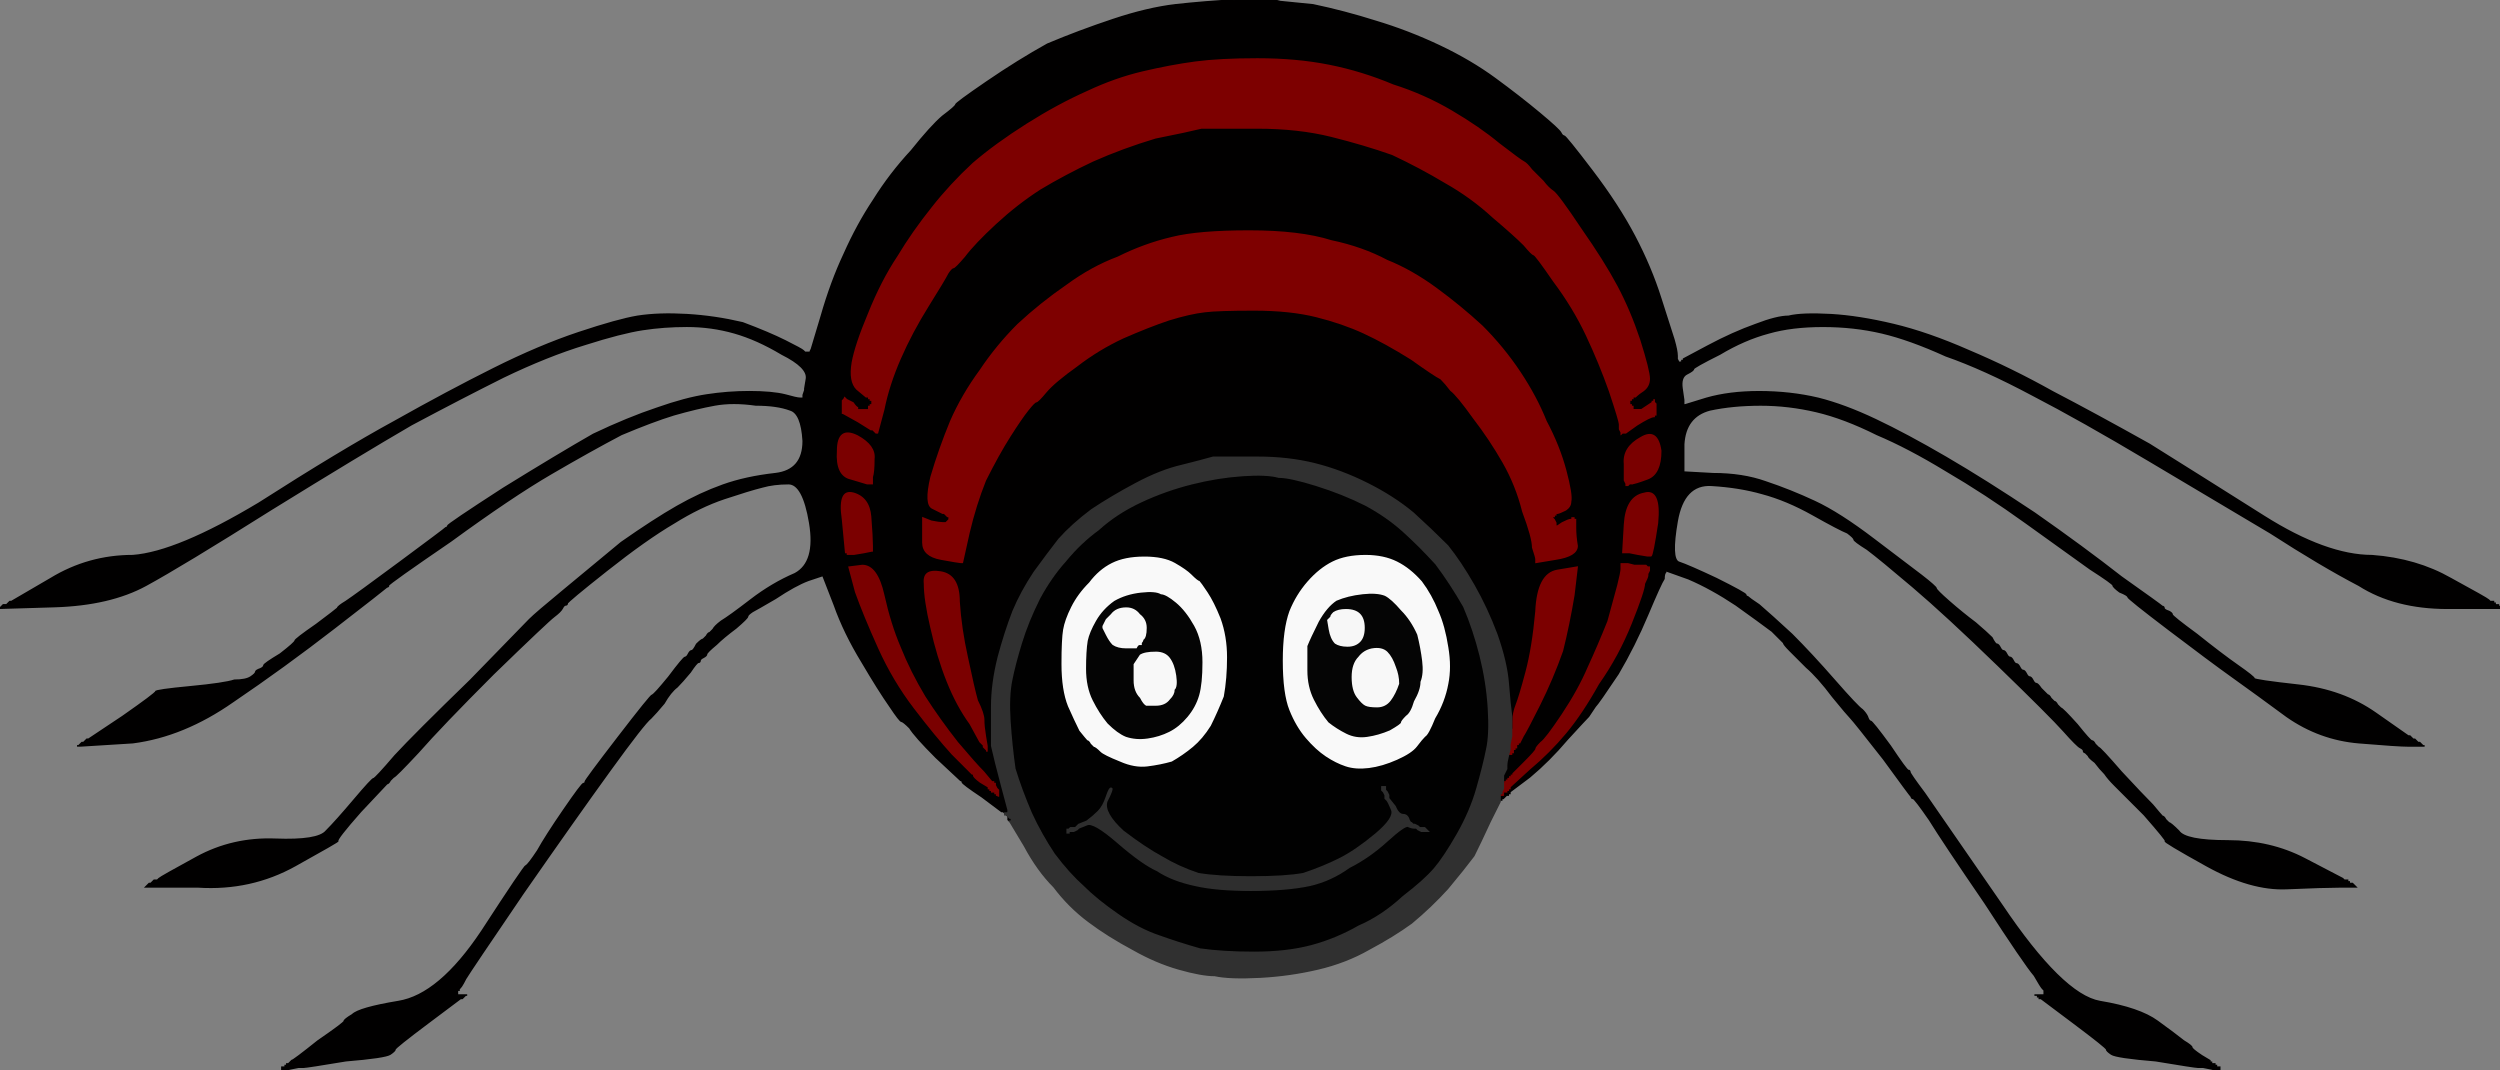 <?xml version="1.0"?><svg width="1525" height="653" xmlns="http://www.w3.org/2000/svg">
 <rect width="100%" height="100%" fill="#808080" stroke="none"/>
 <g>
  <path fill="#F8F8F8" fill-rule="evenodd" stroke="#F8F8F8" stroke-width="1px" d="m705,397c4,0 7,1.333 9,4c2,2.667 3.333,6.333 4,11c0.667,4.667 0.333,7.667 -1,9c0,2 -1,4 -3,6c-2,2.667 -5,4 -9,4c-3.333,0 -5.333,0 -6,0c-1.333,-0.667 -2.667,-2.333 -4,-5c-2.667,-2.667 -4,-6.333 -4,-11c0,-4.667 0,-8 0,-10c1.333,-2 2.667,-4 4,-6c2,-1.333 5.333,-2 10,-2z"/>
  <path fill="#F9F9F9" fill-rule="evenodd" stroke="#F9F9F9" stroke-width="1px" d="m698,339c8,0 14.333,1.333 19,4c4.667,2.667 8,5 10,7c2.667,2.667 4.333,4 5,4c0.667,0.667 2.333,3 5,7c2.667,4 5.333,9.333 8,16c2.667,7.333 4,15.333 4,24c0,8.667 -0.667,16.667 -2,24c-2.667,6.667 -5.333,12.667 -8,18c-3.333,5.333 -7,9.667 -11,13c-4,3.333 -8.333,6.333 -13,9c-4.667,1.333 -9.667,2.333 -15,3c-5.333,0.667 -11,-0.333 -17,-3c-6.667,-2.667 -10.667,-4.667 -12,-6c-2,-2 -3.333,-3 -4,-3c-0.667,-0.667 -1.333,-1.333 -2,-2c-0.667,-1.333 -1.333,-2 -2,-2c-0.667,-0.667 -2.333,-2.667 -5,-6c-2,-4 -4.333,-9 -7,-15c-2.667,-6.667 -4,-15.333 -4,-26c0,-10 0.333,-17 1,-21c0.667,-4 2.333,-8.667 5,-14c2.667,-5.333 6.333,-10.333 11,-15c4,-5.333 8.667,-9.333 14,-12c5.333,-2.667 12,-4 20,-4zm-2,23c6,-0.667 10,-0.333 12,1c2,0 5,1.667 9,5c4,3.333 7.667,8 11,14c3.333,6 5,13.333 5,22c0,8.667 -0.667,15.333 -2,20c-1.333,4.667 -3.667,9 -7,13c-3.333,4 -7,7 -11,9c-4,2 -8.333,3.333 -13,4c-4.667,0.667 -9,0.333 -13,-1c-3.333,-1.333 -7,-4 -11,-8c-3.333,-4 -6.333,-8.667 -9,-14c-2.667,-5.333 -4,-11.667 -4,-19c0,-7.333 0.333,-13 1,-17c0.667,-3.333 2.333,-7.333 5,-12c2.667,-4.667 6.333,-8.667 11,-12c4.667,-2.667 10,-4.333 16,-5z"/>
  <path fill="#7B0000" fill-rule="evenodd" stroke="#7B0000" stroke-width="1px" d="m533,333l0,4l-1,0l0,0l-5,1l-6,1l-2,0l-3,0l0,-1l-1,0l-2,-21c-2,-13.333 0.667,-19 8,-17c6.667,2 10.333,7 11,15c0.667,8.667 1,14.667 1,18z"/>
  <path fill="#7B0000" fill-rule="evenodd" stroke="#7B0000" stroke-width="1px" d="m602,449l1,6l0,2l0,3l-1,0l0,-1l0,0l-1,0l0,0l0,0l0,-1l0,0l-1,-1l-1,-1l0,0l0,-1l0,0l0,0l-1,-1l-1,-1l-6,-11c-5.333,-7.333 -10,-16 -14,-26c-4,-10 -7.333,-21 -10,-33c-2.667,-11.333 -4,-20.333 -4,-27c-0.667,-6.667 3,-9.333 11,-8c8,1.333 12,7.667 12,19c0.667,10.667 2.333,22 5,34c2.667,12.667 4.667,21.333 6,26c2.667,5.333 4,9.333 4,12c0,2.667 0.333,6 1,10z"/>
  <path fill="#040404" fill-rule="evenodd" stroke="#040404" stroke-width="1px" d="m696,362c6,-0.667 10,-0.333 12,1c2,0 5,1.667 9,5c4,3.333 7.667,8 11,14c3.333,6 5,13.333 5,22c0,8.667 -0.667,15.333 -2,20c-1.333,4.667 -3.667,9 -7,13c-3.333,4 -7,7 -11,9c-4,2 -8.333,3.333 -13,4c-4.667,0.667 -9,0.333 -13,-1c-3.333,-1.333 -7,-4 -11,-8c-3.333,-4 -6.333,-8.667 -9,-14c-2.667,-5.333 -4,-11.667 -4,-19c0,-7.333 0.333,-13 1,-17c0.667,-3.333 2.333,-7.333 5,-12c2.667,-4.667 6.333,-8.667 11,-12c4.667,-2.667 10,-4.333 16,-5zm0,30l0,1l-1,0c-0.667,0 -1.333,0.667 -2,2l-2,0l-4,0c-3.333,0 -6,-0.667 -8,-2c-1.333,-1.333 -2.667,-3.333 -4,-6l-2,-4l0,0l0,0l0,-1l0,0l1,-2l1,-2l3,-3c2,-2.667 5,-4 9,-4c3.333,0 6,1.333 8,4c2.667,2 4,4.667 4,8c0,4 -0.667,6.333 -2,7c0,0.667 -0.333,1.333 -1,2zm9,5c4,0 7,1.333 9,4c2,2.667 3.333,6.333 4,11c0.667,4.667 0.333,7.667 -1,9c0,2 -1,4 -3,6c-2,2.667 -5,4 -9,4c-3.333,0 -5.333,0 -6,0c-1.333,-0.667 -2.667,-2.333 -4,-5c-2.667,-2.667 -4,-6.333 -4,-11c0,-4.667 0,-8 0,-10c1.333,-2 2.667,-4 4,-6c2,-1.333 5.333,-2 10,-2z"/>
  <path fill="#F7F7F7" fill-rule="evenodd" stroke="#F7F7F7" stroke-width="1px" d="m810,384l-1,-6l1,-1l1,-1l0,0c0,-0.667 0.667,-1.667 2,-3c2,-1.333 4.667,-2 8,-2c4,0 7,1 9,3c2,2 3,5 3,9c0,4 -1,7 -3,9c-2,2 -4.667,3 -8,3c-3.333,0 -6,-0.667 -8,-2c-2,-2 -3.333,-5 -4,-9z"/>
  <path fill="#7D0000" fill-rule="evenodd" stroke="#7D0000" stroke-width="1px" d="m999,242l-1,1l0,0l-1,0l0,0l0,0l0,1l0,0l-1,0l0,1l0,0l-1,0l0,0l0,0l0,1l0,0l1,0l0,1l0,0l1,0l0,1l0,1l1,0l0,0l1,0l2,0l3,-2c2,-1.333 3,-2 3,-2l0,0l0,-1l0,0l1,0l0,-1l1,0l1,0l0,2l1,1l0,4l0,4l-1,0l0,1l-1,0c-1.333,0 -4.667,1.667 -10,5l-7,5l-1,0l-1,0l-1,1l-1,0l0,-2l-1,-2l0,-3c0,-1.333 -2,-8 -6,-20c-4,-11.333 -8.667,-22.667 -14,-34c-5.333,-11.333 -12,-22.333 -20,-33c-7.333,-10.667 -11.333,-16 -12,-16c-0.667,0 -2.667,-2 -6,-6c-4,-4 -10.333,-9.667 -19,-17c-8.667,-8 -18.333,-15 -29,-21c-10,-6 -20.667,-11.667 -32,-17c-11.333,-4 -23.667,-7.667 -37,-11c-13.333,-3.333 -28.333,-5 -45,-5c-16.667,0 -28,0 -34,0c-5.333,1.333 -14.667,3.333 -28,6c-13.333,4 -26,8.667 -38,14c-11.333,5.333 -22,11 -32,17c-9.333,6 -18.333,13 -27,21c-8.667,8 -15,14.667 -19,20c-4,4.667 -6.333,7 -7,7c-0.667,0 -1.667,1 -3,3c-1.333,2.667 -5.333,9.333 -12,20c-6.667,10.667 -12.333,21.333 -17,32c-4.667,10.667 -8,21 -10,31l-4,15l-1,0l-1,0l-1,-1l-1,-1l0,0l-1,0l0,0c0,0 -2.667,-1.667 -8,-5l-9,-5l0,0l-1,0l0,-4l0,-5l1,-1l1,-2l0,0l0,0l1,1l1,1l0,0l0,0l4,2c1.333,2 2.333,3 3,3l0,1l0,0l1,0l0,0l0,0l2,0l1,0l0,0l1,0l0,-1l0,-1l1,0l0,0l0,-1l1,0l0,-1l0,0l-1,0l0,0l0,-1l-1,0l0,0l0,-1l0,0l0,0l-1,0l0,0l-6,-5c-3.333,-3.333 -4.333,-9 -3,-17c1.333,-7.333 4.667,-17.333 10,-30c5.333,-13.333 11.333,-25 18,-35c6,-10 13,-20 21,-30c7.333,-9.333 15.667,-18.333 25,-27c9.333,-8 20.333,-16 33,-24c12.667,-8 25,-14.667 37,-20c11.333,-5.333 22.667,-9.333 34,-12c11.333,-2.667 22,-4.667 32,-6c10,-1.333 22.667,-2 38,-2c16,0 30.667,1.333 44,4c13.333,2.667 26.333,6.667 39,12c12.667,4 24.667,9.333 36,16c11.333,6.667 21,13.333 29,20c8.667,6.667 13.667,10.333 15,11c1.333,0.667 3,2.333 5,5c2.667,2.667 5,5 7,7c2,2.667 4,4.667 6,6c2,1.333 7.667,9 17,23c9.333,13.333 16.667,25 22,35c5.333,10 10,21 14,33c4,12.667 6,20.667 6,24c0,3.333 -1.333,6 -4,8c-2,1.333 -3.333,2.333 -4,3z"/>
  <path fill="#010101" fill-rule="evenodd" stroke="#010101" stroke-width="1px" d="m758,290c10,-0.667 17.333,-0.333 22,1c4.667,0 12.333,1.667 23,5c10.667,3.333 20.667,7.333 30,12c8.667,4.667 16.333,10 23,16c6.667,6 13.333,12.667 20,20c6,8 11.667,16.667 17,26c4,9.333 7.333,19.333 10,30c2.667,10.667 4.333,21.333 5,32c0.667,10.667 0.333,19 -1,25c-1.333,6.667 -3.333,14.667 -6,24c-2.667,9.333 -6.667,18.667 -12,28c-5.333,9.333 -10,16.333 -14,21c-4,4.667 -10.333,10.333 -19,17c-8.667,8 -17.667,14 -27,18c-9.333,5.333 -19,9.333 -29,12c-10,2.667 -21.667,4 -35,4c-12.667,0 -23.667,-0.667 -33,-2c-9.333,-2.667 -17.667,-5.333 -25,-8c-8,-2.667 -16.333,-7 -25,-13c-8.667,-6 -15.667,-11.667 -21,-17c-6,-5.333 -12,-12 -18,-20c-5.333,-8 -10,-16.333 -14,-25c-4,-9.333 -7.333,-18.333 -10,-27c-1.333,-9.333 -2.333,-19 -3,-29c-0.667,-10 -0.333,-18.333 1,-25c1.333,-6.667 3.333,-14.333 6,-23c2.667,-8.667 6.333,-17.667 11,-27c4.667,-8.667 10,-16.333 16,-23c6,-7.333 12.667,-13.667 20,-19c7.333,-6.667 16,-12.333 26,-17c10,-4.667 20.333,-8.333 31,-11c10.667,-2.667 21,-4.333 31,-5zm-60,49c8,0 14.333,1.333 19,4c4.667,2.667 8,5 10,7c2.667,2.667 4.333,4 5,4c0.667,0.667 2.333,3 5,7c2.667,4 5.333,9.333 8,16c2.667,7.333 4,15.333 4,24c0,8.667 -0.667,16.667 -2,24c-2.667,6.667 -5.333,12.667 -8,18c-3.333,5.333 -7,9.667 -11,13c-4,3.333 -8.333,6.333 -13,9c-4.667,1.333 -9.667,2.333 -15,3c-5.333,0.667 -11,-0.333 -17,-3c-6.667,-2.667 -10.667,-4.667 -12,-6c-2,-2 -3.333,-3 -4,-3c-0.667,-0.667 -1.333,-1.333 -2,-2c-0.667,-1.333 -1.333,-2 -2,-2c-0.667,-0.667 -2.333,-2.667 -5,-6c-2,-4 -4.333,-9 -7,-15c-2.667,-6.667 -4,-15.333 -4,-26c0,-10 0.333,-17 1,-21c0.667,-4 2.333,-8.667 5,-14c2.667,-5.333 6.333,-10.333 11,-15c4,-5.333 8.667,-9.333 14,-12c5.333,-2.667 12,-4 20,-4zm135,0c7.333,0 13.667,1.333 19,4c5.333,2.667 10.333,6.667 15,12c4,5.333 7.333,11.333 10,18c2.667,6 4.667,13.333 6,22c1.333,8 1.333,15.333 0,22c-1.333,7.333 -4,14.333 -8,21c-2.667,6.667 -4.667,10.333 -6,11c-1.333,1.333 -3,3.333 -5,6c-2,2.667 -6,5.333 -12,8c-6,2.667 -11.667,4.333 -17,5c-5.333,0.667 -10,0.333 -14,-1c-4,-1.333 -8,-3.333 -12,-6c-4,-2.667 -8,-6.333 -12,-11c-4,-4.667 -7.333,-10.333 -10,-17c-2.667,-6.667 -4,-16.667 -4,-30c0,-12.667 1.333,-22.667 4,-30c2.667,-6.667 6.333,-12.667 11,-18c4.667,-5.333 9.667,-9.333 15,-12c5.333,-2.667 12,-4 20,-4zm13,149l-1,-1l0,-1l0,-1l-1,-2l-1,-1l0,-1l0,-1l1,0l1,0l0,1l0,1l1,1l1,2l0,1l0,1l4,5c1.333,3.333 3,5 5,5c1.333,0 2.333,0.667 3,2c0.667,2 1.333,3 2,3c0.667,0.667 1,1 1,1l1,0l0,0l0,0l2,1l1,1l1,0l2,0l1,1l1,1l-2,0l-2,0l-2,-1l-1,-1l-1,0c-1.333,0 -2.667,-0.333 -4,-1c-1.333,-0.667 -5.667,2.333 -13,9c-7.333,6.667 -15,12 -23,16c-7.333,5.333 -15.333,9 -24,11c-9.333,2 -21.333,3 -36,3c-14,0 -25.333,-1 -34,-3c-9.333,-2 -17,-5 -23,-9c-6,-2.667 -14,-8.333 -24,-17c-10,-8.667 -16.333,-12.333 -19,-11l-5,2l-1,1l-2,1l-2,0l-1,0l0,1l-1,0l0,-1l0,-1l1,0l1,-1l2,0l1,0l1,-1l1,-1l5,-2c2.667,-2 5,-4 7,-6c2,-2 3.667,-5 5,-9c1.333,-4 2.333,-5.667 3,-5c0.667,0 -0.333,2.667 -3,8c-1.333,4.667 2,10.667 10,18c8.667,6.667 16.667,12 24,16c6.667,4 14,7.333 22,10c8,1.333 18.667,2 32,2c14,0 24.667,-0.667 32,-2c8,-2.667 15.333,-5.667 22,-9c6.667,-3.333 14,-8.333 22,-15c8,-6.667 11.333,-11.667 10,-15c-1.333,-3.333 -2.333,-5.333 -3,-6z"/>
  <path fill="#010000" fill-rule="evenodd" stroke="#010000" stroke-width="1px" d="m754,0l19,0l4,0l4,1l20,2c12.667,2.667 25.333,6 38,10c13.333,4 26.333,9 39,15c12.667,6 24,12.667 34,20c10,7.333 19,14.333 27,21c8,6.667 12.333,10.667 13,12c0.667,1.333 1.333,2 2,2c0.667,0 6.333,7 17,21c10.667,14 19.333,27.333 26,40c6.667,12.667 12,25.333 16,38c4,12.667 6.667,21 8,25c1.333,4.667 2,8 2,10l0,2l1,2l1,1l0,0l0,-1l0,0l0,0l1,0l0,0l0,-1l1,0l0,0l0,-1l15,-8c10,-5.333 19.667,-9.667 29,-13c8.667,-3.333 15.333,-5 20,-5c5.333,-1.333 14,-1.667 26,-1c11.333,0.667 24,2.667 38,6c14,3.333 29.333,8.667 46,16c17.333,7.333 34.333,15.667 51,25c16.667,8.667 36.333,19.333 59,32c21.333,13.333 44.667,28 70,44c25.333,16 47.333,24 66,24c18,1.333 34,6 48,14c14.667,8 22.333,12.333 23,13l1,1l1,0l1,0l0,1l0,0l1,0l0,1l1,0l1,0l0,1l1,0l0,0l0,1l-32,0c-21.333,0 -39.333,-4.667 -54,-14c-15.333,-8 -33.333,-18.667 -54,-32c-21.333,-12.667 -46,-27.333 -74,-44c-28,-16.667 -51.667,-30 -71,-40c-20,-10.667 -37.667,-18.667 -53,-24c-14.667,-6.667 -27.667,-11.333 -39,-14c-11.333,-2.667 -23.333,-4 -36,-4c-12.667,0 -23.667,1.333 -33,4c-10,2.667 -20,7 -30,13c-10.667,5.333 -16,8.333 -16,9c0,0.667 -1.333,1.667 -4,3c-2.667,1.333 -3.667,4.333 -3,9l1,7l0,1l0,2l1,0l0,0l13,-4c9.333,-2.667 20,-4 32,-4c12.667,0 24.667,1.333 36,4c10.667,2.667 22.333,7 35,13c12.667,6 27,13.667 43,23c16,9.333 34,20.667 54,34c20,14 37.667,27 53,39c16,11.333 24.333,17.333 25,18c0.667,0 1,0.333 1,1c0,0.667 1,1.333 3,2c1.333,0.667 2,1.333 2,2c0,0.667 5,4.667 15,12c10,8 18.333,14.333 25,19c6.667,4.667 10,7.333 10,8c0,0.667 9,2 27,4c18,2 33.667,7.667 47,17c13.333,9.333 20,14 20,14l0,0l1,0l0,0l1,1l1,1l0,0l1,0l0,0l0,0l1,1l1,1l0,0l0,0l1,0l0,0l1,1l1,1l0,0l1,0l0,0l0,0l-2,0l-1,0l-7,0c-4,0 -14,-0.667 -30,-2c-16,-1.333 -30.667,-6.667 -44,-16c-12.667,-9.333 -23.667,-17.333 -33,-24c-9.333,-6.667 -22.333,-16.333 -39,-29c-16.667,-12.667 -25,-19.333 -25,-20c0,-0.667 -1.667,-1.667 -5,-3c-2.667,-2 -4,-3.333 -4,-4c0,-0.667 -4.667,-4 -14,-10c-9.333,-6.667 -22.333,-16 -39,-28c-16.667,-12 -33,-22.667 -49,-32c-15.333,-9.333 -29.333,-16.667 -42,-22c-13.333,-6.667 -25.667,-11.333 -37,-14c-11.333,-2.667 -22.667,-4 -34,-4c-11.333,0 -21.667,1 -31,3c-10,2.667 -15.333,9.667 -16,21l0,17l18,1c12,0 22.667,1.667 32,5c10,3.333 20,7.333 30,12c10,4.667 22,12.333 36,23c14,10.667 23.667,18 29,22c6,4.667 9,7.333 9,8c0,0.667 2.667,3.333 8,8c5.333,4.667 10.667,9 16,13c4.667,4 8,7 10,9c1.333,2.667 2.333,4 3,4c0.667,0 1.333,0.667 2,2c0.667,1.333 1.333,2 2,2c0.667,0 1.333,0.667 2,2c0.667,1.333 1.333,2 2,2c0.667,0 1.333,0.667 2,2c0.667,1.333 1.333,2 2,2c0.667,0 1.333,0.667 2,2c0.667,1.333 1.333,2 2,2c0.667,0 1.333,0.667 2,2c0.667,1.333 1.333,2 2,2c0.667,0 1.333,0.667 2,2c0.667,1.333 1.333,2 2,2c0.667,0 1.667,1 3,3c2,2 3.333,3.333 4,4c0.667,0 1.333,0.667 2,2c0.667,0.667 1.333,1.333 2,2c0.667,0 1.333,0.667 2,2c0.667,0.667 1.333,1.333 2,2c0.667,0 4,3.333 10,10c5.333,6.667 8.333,10 9,10c0.667,0 1.333,0.667 2,2c0.667,0.667 1.333,1.333 2,2c0.667,0 5.333,5 14,15c8.667,9.333 15,16 19,20c3.333,4 5.333,6.333 6,7c0.667,0 1.333,0.667 2,2c0.667,0.667 1.333,1.333 2,2c0.667,0 2.667,1.667 6,5c2.667,4 12.667,6 30,6c17.333,0 33,3.667 47,11c14,7.333 21.667,11.333 23,12l1,1l1,0l1,0l0,1l1,0l0,0l0,1l1,0l1,0l1,1l1,1l-10,0c-6,0 -16.667,0.333 -32,1c-14.667,0.667 -31,-4 -49,-14c-18,-10 -26.333,-15 -25,-15c0.667,0 -3.667,-5.333 -13,-16c-10,-10 -16,-16 -18,-18c-2.667,-2.667 -4.667,-5 -6,-7c-2,-2 -4,-4.333 -6,-7c-2.667,-2 -4,-3.333 -4,-4c-0.667,-0.667 -1.333,-1.333 -2,-2c-0.667,0 -1,-0.333 -1,-1c0,-0.667 -0.667,-1.333 -2,-2c-1.333,-0.667 -4.667,-4 -10,-10c-5.333,-6 -18.667,-19.333 -40,-40c-21.333,-20.667 -38.667,-36.667 -52,-48c-13.333,-11.333 -22.667,-19 -28,-23c-5.333,-3.333 -8,-5.333 -8,-6c0,-0.667 -1.333,-2 -4,-4c-3.333,-1.333 -10.333,-5 -21,-11c-10.667,-6 -21,-10.333 -31,-13c-9.333,-2.667 -19.667,-4.333 -31,-5c-11.333,-0.667 -18.333,6.667 -21,22c-2.667,15.333 -2.333,23.667 1,25c4,1.333 11.667,4.667 23,10c12,6 18,9.333 18,10c0,0.667 0.333,1 1,1c0.667,0.667 3,2.333 7,5c4.667,4 11.333,10 20,18c8,8 16.667,17.333 26,28c9.333,10.667 15,16.667 17,18c1.333,1.333 2.333,2.667 3,4c0.667,2 1.333,3 2,3c0.667,0 4.667,5 12,15c6.667,10 10.333,15 11,15c0.667,0 1,0.333 1,1c0,0.667 3,5 9,13c6,8.667 21.667,31.333 47,68c24.667,36.667 44.667,56.333 60,59c16,2.667 27.667,6.667 35,12c7.333,5.333 12.667,9.333 16,12c3.333,2 5,3.333 5,4c0,0.667 2,2.333 6,5l5,3l0,1l1,0l0,0l0,1l1,0l1,0l0,1l0,0l1,0l0,1l1,0l1,0l0,1l0,1l-1,0l0,0l0,0l0,0l-4,-1l-5,-1l-3,0c-1.333,0 -10,-1.333 -26,-4c-16,-1.333 -25,-2.667 -27,-4c-2,-1.333 -3,-2.333 -3,-3c0,-0.667 -6.667,-6 -20,-16l-20,-15l-1,0l0,0l0,-1l-1,0l0,0l0,-1l-1,0l-1,0l2,0c0.667,0 1.667,0 3,0l2,0l0,-1l-1,0l0,-1l0,-1l-1,-1c-0.667,-0.667 -2.333,-3.333 -5,-8c-4,-4.667 -14,-19.333 -30,-44c-17.333,-25.333 -28.667,-42.333 -34,-51c-6,-8.667 -9.333,-13 -10,-13c-0.667,0 -1,-0.333 -1,-1c-0.667,-0.667 -6.333,-8.333 -17,-23c-12,-15.333 -18.667,-23.667 -20,-25c-1.333,-1.333 -5,-5.667 -11,-13c-6,-8 -11.333,-14 -16,-18c-4.667,-4.667 -8,-8 -10,-10c-2.667,-2.667 -4,-4.333 -4,-5c-0.667,-0.667 -3,-3 -7,-7c-5.333,-4 -12.667,-9.333 -22,-16c-10,-6.667 -19.667,-12 -29,-16l-14,-5l0,1c-0.667,0.667 -1,2 -1,4c-1.333,2 -4.667,9.333 -10,22c-5.333,12.667 -11.333,24.667 -18,36c-8,12 -12.667,18.667 -14,20c-1.333,2 -2.667,4 -4,6c-1.333,1.333 -5.667,6 -13,14c-7.333,8.667 -15,16.333 -23,23l-12,9l0,1l0,0l-1,0l0,1l0,0l-1,0l0,0l0,0l-1,1l-1,1l0,0l0,0l-1,0l0,0l0,1l-1,0l0,0l0,0l0,0l0,0l0,-1l0,-2l0,0l0,0l0,0l0,0l1,0l0,-1l0,0l1,0l0,0l0,-1l1,0l1,0l0,-1l0,0l1,0l0,-1l0,0l1,0l0,0l0,0l0,-1l0,0l12,-11c8,-6.667 15.333,-14 22,-22c6.667,-8 13.333,-18 20,-30c8,-11.333 14.667,-23.667 20,-37c5.333,-13.333 8,-21.333 8,-24c1.333,-2.667 2,-4.333 2,-5l0,-1l1,-2l0,-2l-1,0l-1,-1l-3,0l-4,0l-4,-1l-4,0l0,3c0,1.333 -0.667,4.667 -2,10c-1.333,4.667 -3.333,12 -6,22c-4,10 -8,19.333 -12,28c-4,9.333 -9.333,19 -16,29c-6.667,10 -11,15.667 -13,17c-2,2 -3,3.333 -3,4c0,0.667 -2.333,3.333 -7,8l-7,7l0,0l0,1l0,0l0,0l-1,0l0,0l0,1l-1,0l0,0l0,1l0,0l0,0l-1,0l0,0l0,1l-1,0l0,0l0,1l0,0l0,0l-1,0l0,0l0,1l-1,0l0,0l0,0l0,-3l0,-2l1,-2l1,-2l0,-2c0,-1.333 0.333,-3.333 1,-6l1,-4l0,2l0,1l1,0l0,-1l0,0l1,0l0,-1l0,-1l1,0l0,0l0,-1l1,0l0,-1l0,-1l1,0l0,-1l0,0l1,0l0,0c0,0 0.667,-1.333 2,-4c1.333,-2 4.667,-8.333 10,-19c5.333,-10.667 10,-21.667 14,-33c2.667,-10.667 5,-22 7,-34l2,-17l-12,2c-8,1.333 -12.333,9.667 -13,25c-1.333,14.667 -3.333,27 -6,37c-2.667,10 -4.667,16.667 -6,20c-1.333,3.333 -2,6.667 -2,10l0,5l-1,0l0,0l0,-8c-0.667,-4.667 -1.333,-11.333 -2,-20c-0.667,-8.667 -3,-18.667 -7,-30c-4,-10.667 -8.667,-20.667 -14,-30c-5.333,-9.333 -10.667,-17.333 -16,-24c-6.667,-6.667 -13.667,-13.333 -21,-20c-8,-6.667 -17.333,-12.667 -28,-18c-10.667,-5.333 -21.333,-9.333 -32,-12c-10.667,-2.667 -22.333,-4 -35,-4c-13.333,0 -22.333,0 -27,0c-4.667,1.333 -11,3 -19,5c-8.667,2 -18,5.667 -28,11c-10,5.333 -19,10.667 -27,16c-8,6 -14.667,12 -20,18c-4.667,6 -9.667,12.667 -15,20c-5.333,8 -9.667,16 -13,24c-3.333,8.667 -6.333,18 -9,28c-2.667,10.667 -4,20.667 -4,30c0,10 0,18 0,24c1.333,6 3.333,14 6,24l4,15l0,1l0,1l1,1l1,2l0,1l0,1l-1,0l0,0l0,0l-1,-1l0,-1l0,-1l0,0l-1,-1l0,0l0,0l0,0l-1,-1l0,0l0,0l0,0l-1,-1l0,0l-1,0l0,0c0,0 -4,-3 -12,-9c-8,-5.333 -12,-8.333 -12,-9c0,-0.667 -0.333,-1 -1,-1c-0.667,-0.667 -5.667,-5.333 -15,-14c-8.667,-8.667 -14,-14.667 -16,-18c-2.667,-2.667 -4.333,-4 -5,-4c-0.667,0 -3,-3 -7,-9c-4.667,-6.667 -10.333,-15.667 -17,-27c-7.333,-12 -13,-23.667 -17,-35l-7,-18l-9,3c-5.333,2 -12,5.667 -20,11c-8,4.667 -12.667,7.333 -14,8c-2,1.333 -3,2.333 -3,3c0,0.667 -2.333,3 -7,7c-5.333,4 -9.333,7.333 -12,10c-4,3.333 -6,5.333 -6,6c0,0.667 -0.667,1.333 -2,2c-1.333,0.667 -2,1.333 -2,2c0,0.667 -0.333,1 -1,1c-0.667,0 -2.333,2 -5,6c-3.333,4 -6,7 -8,9c-2.667,2 -5.333,5.333 -8,10c-3.333,4 -6,7 -8,9c-2.667,2 -11,12.667 -25,32c-14,19.333 -31.667,44.333 -53,75c-21.333,31.333 -33,48.667 -35,52c-2,4 -3.333,6 -4,6l0,0l0,1l-1,0l0,1l0,1l-1,0l0,1l2,0c1.333,0 2.333,0 3,0l2,0l0,0l0,0l-1,0l0,0l-1,1l-1,1l0,0l-1,0l-20,15c-13.333,10 -20,15.333 -20,16c0,0.667 -1,1.667 -3,3c-2,1.333 -11,2.667 -27,4c-16,2.667 -24.667,4 -26,4l-3,0l-5,1l-4,1l0,0l0,0l0,0l-1,0l0,-1l0,-1l1,0l1,0l0,-1l1,0l0,0l0,-1l0,0l0,0l1,0l0,0l1,-1l1,-1l0,0c0.667,0 6,-4 16,-12c10.667,-7.333 16,-11.333 16,-12c0,-0.667 1.667,-2 5,-4c2.667,-2.667 12,-5.333 28,-8c16.667,-2.667 33.667,-17 51,-43c17.333,-26.667 26.333,-40 27,-40c0.667,0 3,-3 7,-9c3.333,-6 8.667,-14.333 16,-25c7.333,-10.667 11.333,-16 12,-16c0.667,0 1,-0.333 1,-1c0,-0.667 6.667,-9.667 20,-27c13.333,-17.333 20.333,-26 21,-26c0.667,0 4,-3.667 10,-11c6,-8 9.333,-12 10,-12c0.667,0 1.333,-0.667 2,-2c0.667,-1.333 1.333,-2 2,-2c0.667,0 1.667,-1.333 3,-4c2,-2 3.333,-3 4,-3c0.667,-0.667 1.333,-1.333 2,-2c0.667,-1.333 1.333,-2 2,-2c0.667,-0.667 1.333,-1.333 2,-2c0.667,-1.333 2.333,-3 5,-5c3.333,-2 9.333,-6.333 18,-13c8.667,-6.667 17.667,-12 27,-16c8.667,-4.667 11.667,-15 9,-31c-2.667,-16 -7,-24 -13,-24c-6,0 -11.333,0.667 -16,2c-5.333,1.333 -13,3.667 -23,7c-10,3.333 -20.333,8.333 -31,15c-11.333,6.667 -25,16.333 -41,29c-16,12.667 -24,19.333 -24,20c0,0.667 -0.333,1 -1,1c-0.667,0 -1.333,0.667 -2,2c-0.667,1.333 -2.333,3 -5,5c-2.667,2 -15,13.667 -37,35c-21.333,21.333 -36.667,37.333 -46,48c-9.333,10 -14.333,15 -15,15c-0.667,0.667 -1.333,1.333 -2,2c-0.667,1.333 -1.333,2 -2,2c-0.667,0.667 -6,6.333 -16,17c-10,11.333 -14.667,17.333 -14,18c0.667,0 -8,5 -26,15c-18,10 -37.667,14.333 -59,13l-32,0l1,-1l1,-1l0,0l0,0l1,0l0,0l1,-1l1,-1l1,0l1,0l1,-1c0.667,-0.667 8.333,-5 23,-13c14.667,-8 30.667,-11.667 48,-11c17.333,0.667 27.667,-1 31,-5c4,-4 9.667,-10.333 17,-19c7.333,-8.667 11.333,-13 12,-13c0.667,0 5,-4.667 13,-14c8,-8.667 23.333,-24 46,-46c22,-22.667 34,-35 36,-37c2.667,-2.667 9.667,-8.667 21,-18c11.333,-9.333 23,-19 35,-29c13.333,-9.333 24.667,-16.667 34,-22c9.333,-5.333 18.667,-9.667 28,-13c9.333,-3.333 20,-5.667 32,-7c11.333,-1.333 17,-8 17,-20c-0.667,-11.333 -3.333,-17.667 -8,-19c-5.333,-2 -12.333,-3 -21,-3c-9.333,-1.333 -17.667,-1.333 -25,0c-7.333,1.333 -15.667,3.333 -25,6c-8.667,2.667 -19.333,6.667 -32,12c-12.667,6.667 -27,14.667 -43,24c-16,9.333 -36.333,23 -61,41c-25.333,17.333 -38,26.333 -38,27c0,0.667 -0.333,1 -1,1c-0.667,0.667 -11.333,9 -32,25c-20.667,16 -41.333,31 -62,45c-20,14 -40.333,22.333 -61,25l-32,2l-1,0l-1,0l0,0l0,0l1,0l0,0l1,-1l1,-1l0,0l1,0l0,0l0,0l1,-1l1,-1l0,0l0,0l1,0l0,0l21,-14c13.333,-9.333 20,-14.333 20,-15c0,-0.667 7,-1.667 21,-3c14,-1.333 23,-2.667 27,-4c4.667,0 8,-0.667 10,-2c2,-1.333 3,-2.333 3,-3c0,-0.667 1,-1.333 3,-2c1.333,-0.667 2,-1.333 2,-2c0,-0.667 3.333,-3 10,-7c6,-4.667 9,-7.333 9,-8c0,-0.667 4.333,-4 13,-10c8,-6 12.333,-9.333 13,-10c0,-0.667 1.667,-2 5,-4c4,-2.667 15,-10.667 33,-24c18,-13.333 27.333,-20.333 28,-21c0.667,0 1,-0.333 1,-1c0,-0.667 11.333,-8.333 34,-23c22.667,-14 41,-25 55,-33c14,-6.667 27,-12 39,-16c11.333,-4 21.333,-6.667 30,-8c8.667,-1.333 17.333,-2 26,-2c9.333,0 16.667,0.667 22,2c4.667,1.333 7.667,2 9,2l2,0l0,-2l1,-3l0,-1c0,0 0.333,-2 1,-6c0.667,-4.667 -4.333,-9.667 -15,-15c-10,-6 -19.667,-10.333 -29,-13c-9.333,-2.667 -19,-4 -29,-4c-9.333,0 -18.333,0.667 -27,2c-8.667,1.333 -20.333,4.333 -35,9c-15.333,4.667 -32,11.333 -50,20c-17.333,8.667 -36,18.333 -56,29c-20.667,12 -49.333,29.333 -86,52c-36,22.667 -61.333,38 -76,46c-14.667,8 -33.333,12.333 -56,13l-33,1l1,-1l1,-1l1,0l1,0l1,-1l1,-1l0,0l1,0l0,0l0,0l24,-14c15.333,-9.333 32,-14 50,-14c18,-1.333 43.667,-12 77,-32c33.333,-21.333 61,-38 83,-50c21.333,-12 41.333,-22.667 60,-32c18.667,-9.333 36,-16.667 52,-22c16,-5.333 28,-8.667 36,-10c8.667,-1.333 18.667,-1.667 30,-1c11.333,0.667 22.667,2.333 34,5c10.667,4 19.333,7.667 26,11c6.667,3.333 10.333,5.333 11,6l1,1l1,0l1,0l0,1l0,0l1,-1l1,-2l6,-20c4,-14 8.667,-26.667 14,-38c5.333,-12 11.333,-23 18,-33c6.667,-10.667 14.333,-20.667 23,-30c8,-10 14.333,-17 19,-21c5.333,-4 8,-6.333 8,-7c0,-0.667 6.333,-5.333 19,-14c12.667,-8.667 25,-16.333 37,-23c12.667,-5.333 26,-10.333 40,-15c14,-4.667 26.667,-7.667 38,-9c12,-1.333 24.333,-2.333 37,-3zm245,242l-1,1l0,0l-1,0l0,0l0,0l0,1l0,0l-1,0l0,1l0,0l-1,0l0,0l0,0l0,1l0,0l1,0l0,1l0,0l1,0l0,1l0,1l1,0l0,0l1,0l2,0l3,-2c2,-1.333 3,-2 3,-2l0,0l0,-1l0,0l1,0l0,-1l1,0l1,0l0,2l1,1l0,4l0,4l-1,0l0,1l-1,0c-1.333,0 -4.667,1.667 -10,5l-7,5l-1,0l-1,0l-1,1l-1,0l0,-2l-1,-2l0,-3c0,-1.333 -2,-8 -6,-20c-4,-11.333 -8.667,-22.667 -14,-34c-5.333,-11.333 -12,-22.333 -20,-33c-7.333,-10.667 -11.333,-16 -12,-16c-0.667,0 -2.667,-2 -6,-6c-4,-4 -10.333,-9.667 -19,-17c-8.667,-8 -18.333,-15 -29,-21c-10,-6 -20.667,-11.667 -32,-17c-11.333,-4 -23.667,-7.667 -37,-11c-13.333,-3.333 -28.333,-5 -45,-5c-16.667,0 -28,0 -34,0c-5.333,1.333 -14.667,3.333 -28,6c-13.333,4 -26,8.667 -38,14c-11.333,5.333 -22,11 -32,17c-9.333,6 -18.333,13 -27,21c-8.667,8 -15,14.667 -19,20c-4,4.667 -6.333,7 -7,7c-0.667,0 -1.667,1 -3,3c-1.333,2.667 -5.333,9.333 -12,20c-6.667,10.667 -12.333,21.333 -17,32c-4.667,10.667 -8,21 -10,31l-4,15l-1,0l-1,0l-1,-1l-1,-1l0,0l-1,0l0,0c0,0 -2.667,-1.667 -8,-5l-9,-5l0,0l-1,0l0,-4l0,-5l1,-1l1,-2l0,0l0,0l1,1l1,1l0,0l0,0l4,2c1.333,2 2.333,3 3,3l0,1l0,0l1,0l0,0l0,0l2,0l1,0l0,0l1,0l0,-1l0,-1l1,0l0,0l0,-1l1,0l0,-1l0,0l-1,0l0,0l0,-1l-1,0l0,0l0,-1l0,0l0,0l-1,0l0,0l-6,-5c-3.333,-3.333 -4.333,-9 -3,-17c1.333,-7.333 4.667,-17.333 10,-30c5.333,-13.333 11.333,-25 18,-35c6,-10 13,-20 21,-30c7.333,-9.333 15.667,-18.333 25,-27c9.333,-8 20.333,-16 33,-24c12.667,-8 25,-14.667 37,-20c11.333,-5.333 22.667,-9.333 34,-12c11.333,-2.667 22,-4.667 32,-6c10,-1.333 22.667,-2 38,-2c16,0 30.667,1.333 44,4c13.333,2.667 26.333,6.667 39,12c12.667,4 24.667,9.333 36,16c11.333,6.667 21,13.333 29,20c8.667,6.667 13.667,10.333 15,11c1.333,0.667 3,2.333 5,5c2.667,2.667 5,5 7,7c2,2.667 4,4.667 6,6c2,1.333 7.667,9 17,23c9.333,13.333 16.667,25 22,35c5.333,10 10,21 14,33c4,12.667 6,20.667 6,24c0,3.333 -1.333,6 -4,8c-2,1.333 -3.333,2.333 -4,3zm-49,71l-1,0l0,1l0,0l-1,0l0,1l0,0l-1,0l0,0l0,0l0,1l0,0l1,1l1,2l0,1l0,1l1,0l0,0l3,-2c2.667,-1.333 4.333,-2 5,-2l1,0l0,-1l0,0l1,0l0,1l0,0l1,0l0,5c0,3.333 0.333,7 1,11c0,4 -4.333,6.667 -13,8l-12,2l0,-2c0,-0.667 -0.667,-3 -2,-7c0,-4 -2,-11.333 -6,-22c-2.667,-10.667 -6.667,-20.667 -12,-30c-5.333,-9.333 -11.333,-18.333 -18,-27c-6.667,-9.333 -11.333,-15 -14,-17c-2,-2.667 -4,-5 -6,-7c-2.667,-1.333 -8.667,-5.333 -18,-12c-10.667,-6.667 -20.333,-12 -29,-16c-8.667,-4 -18.333,-7.333 -29,-10c-10.667,-2.667 -23.333,-4 -38,-4c-14.667,0 -24.667,0.333 -30,1c-6,0.667 -13.333,2.333 -22,5c-8,2.667 -17.333,6.333 -28,11c-10,4.667 -19.333,10.333 -28,17c-9.333,6.667 -15.667,12 -19,16c-3.333,4 -5.333,6 -6,6c-0.667,0 -2.333,1.667 -5,5c-2.667,3.333 -6.333,8.667 -11,16c-4.667,7.333 -9.667,16.333 -15,27c-4,10 -7.333,20.667 -10,32l-4,18l-1,0c-0.667,0 -4.667,-0.667 -12,-2c-7.333,-1.333 -11,-4.667 -11,-10l0,-8l0,-4l0,-3l5,2c3.333,0.667 5.667,1 7,1l2,0l0,0l0,0l1,-1l1,-1l0,-1l0,-1l-1,0l0,0l-1,-1l-1,-1l0,0l-1,0l0,0l0,0l-6,-3c-3.333,-1.333 -3.667,-7.667 -1,-19c3.333,-11.333 7.333,-22.667 12,-34c4.667,-10.667 10.667,-21 18,-31c6.667,-10 14.333,-19.333 23,-28c9.333,-8.667 19.333,-16.667 30,-24c10,-7.333 20.333,-13 31,-17c10.667,-5.333 21.667,-9.333 33,-12c10.667,-2.667 26.333,-4 47,-4c20.667,0 37.333,2 50,6c12.667,2.667 24,6.667 34,12c10,4 20,9.667 30,17c10,7.333 19.333,15 28,23c8.667,8.667 16.333,18 23,28c6.667,10 12,20 16,30c5.333,10 9.333,20 12,30c2.667,10 3.667,16.333 3,19c0,2 -1,3.667 -3,5c-2.667,1.333 -4.333,2 -5,2zm-418,-22l0,4l-1,0l-2,0l-10,-3c-6,-1.333 -8.667,-7 -8,-17c0,-10 4,-13 12,-9c7.333,4 10.667,8.667 10,14c0,5.333 -0.333,9 -1,11zm463,4l-1,0l-1,1l-1,0l0,-1l-1,-2l0,-10c-0.667,-6.667 2.667,-12 10,-16c6.667,-4 10.667,-1.333 12,8c0,9.333 -2.667,15 -8,17c-5.333,2 -8.667,3 -10,3zm-462,38l0,4l-1,0l0,0l-5,1l-6,1l-2,0l-3,0l0,-1l-1,0l-2,-21c-2,-13.333 0.667,-19 8,-17c6.667,2 10.333,7 11,15c0.667,8.667 1,14.667 1,18zm474,6l-2,0l-6,-1l-5,-1l-2,0l-2,0l1,-17c0.667,-11.333 4.667,-17.667 12,-19c6.667,-2 9.333,4 8,18c-2,13.333 -3.333,20 -4,20zm-402,138l0,0l1,0l0,0l0,1l1,0l0,0l0,1l0,0l0,0l1,2l1,1l0,1l0,1l0,1l0,1l0,0l0,-1l0,0l0,0l-1,0l0,0l0,-1l-1,0l0,0l0,-1l-1,0l-1,0l0,-1l0,0l-1,0l0,-1l0,0l-1,0l0,0l0,0l0,-1c0,0 -1.667,-1 -5,-3c-2.667,-2 -4,-3.333 -4,-4c0,-0.667 -0.333,-1 -1,-1c-0.667,-0.667 -4.667,-4.667 -12,-12c-6.667,-7.333 -14.333,-16.667 -23,-28c-8.667,-11.333 -16,-23.667 -22,-37c-6,-13.333 -10.667,-24.667 -14,-34l-4,-15l8,-1c6,0 10.333,6 13,18c2.667,12 6,22.667 10,32c4,10 9,20 15,30c6,9.333 12.667,18.667 20,28c7.333,8.667 12.667,14.667 16,18c3.333,4 5,6 5,6zm-3,-28l1,6l0,2l0,3l-1,0l0,-1l0,0l-1,0l0,0l0,0l0,-1l0,0l-1,-1l-1,-1l0,0l0,-1l0,0l0,0l-1,-1l-1,-1l-6,-11c-5.333,-7.333 -10,-16 -14,-26c-4,-10 -7.333,-21 -10,-33c-2.667,-11.333 -4,-20.333 -4,-27c-0.667,-6.667 3,-9.333 11,-8c8,1.333 12,7.667 12,19c0.667,10.667 2.333,22 5,34c2.667,12.667 4.667,21.333 6,26c2.667,5.333 4,9.333 4,12c0,2.667 0.333,6 1,10z"/>
  <path fill="#7A0000" fill-rule="evenodd" stroke="#7A0000" stroke-width="1px" d="m995,295l-1,0l-1,1l-1,0l0,-1l-1,-2l0,-10c-0.667,-6.667 2.667,-12 10,-16c6.667,-4 10.667,-1.333 12,8c0,9.333 -2.667,15 -8,17c-5.333,2 -8.667,3 -10,3z"/>
  <path fill="#7A0000" fill-rule="evenodd" stroke="#7A0000" stroke-width="1px" d="m989,347l0,-3l4,0l4,1l4,0l3,0l1,1l1,0l0,2l-1,2l0,1c0,0.667 -0.667,2.333 -2,5c0,2.667 -2.667,10.667 -8,24c-5.333,13.333 -12,25.667 -20,37c-6.667,12 -13.333,22 -20,30c-6.667,8 -14,15.333 -22,22l-12,11l0,0l0,1l0,0l0,0l-1,0l0,0l0,1l-1,0l0,0l0,1l-1,0l-1,0l0,1l0,1l-1,0l-1,0l0,-1l0,-1l1,-1l1,-1l0,-2l0,-1l0,0l0,0l1,0l0,-1l0,0l1,0l0,0l0,0l0,-1l0,0l1,0l0,-1l0,0l1,0l0,0l0,0l0,-1l0,0l1,0l0,-1l0,0l1,0l0,0l0,0l0,-1l0,0l7,-7c4.667,-4.667 7,-7.333 7,-8c0,-0.667 1,-2 3,-4c2,-1.333 6.333,-7 13,-17c6.667,-10 12,-19.667 16,-29c4,-8.667 8,-18 12,-28c2.667,-10 4.667,-17.333 6,-22c1.333,-5.333 2,-8.667 2,-10z"/>
  <path fill="#7C0000" fill-rule="evenodd" stroke="#7C0000" stroke-width="1px" d="m950,348l12,-2l-2,17c-2,12 -4.333,23.333 -7,34c-4,11.333 -8.667,22.333 -14,33c-5.333,10.667 -8.667,17 -10,19c-1.333,2.667 -2,4 -2,4l0,0l-1,0l0,0l0,1l-1,0l0,1l0,1l-1,0l0,1l0,0l-1,0l0,1l0,1l-1,0l0,0l0,1l-1,0l0,-1l0,-2l0,-2l0,-1l1,-5l0,-4l0,0l1,0l0,-5c0,-3.333 0.667,-6.667 2,-10c1.333,-3.333 3.333,-10 6,-20c2.667,-10 4.667,-22.333 6,-37c0.667,-15.333 5,-23.667 13,-25z"/>
  <path fill="#7A0000" fill-rule="evenodd" stroke="#7A0000" stroke-width="1px" d="m605,477l0,0l1,0l0,0l0,1l1,0l0,0l0,1l0,0l0,0l1,2l1,1l0,1l0,1l0,1l0,1l0,0l0,-1l0,0l0,0l-1,0l0,0l0,-1l-1,0l0,0l0,-1l-1,0l-1,0l0,-1l0,0l-1,0l0,-1l0,0l-1,0l0,0l0,0l0,-1c0,0 -1.667,-1 -5,-3c-2.667,-2 -4,-3.333 -4,-4c0,-0.667 -0.333,-1 -1,-1c-0.667,-0.667 -4.667,-4.667 -12,-12c-6.667,-7.333 -14.333,-16.667 -23,-28c-8.667,-11.333 -16,-23.667 -22,-37c-6,-13.333 -10.667,-24.667 -14,-34l-4,-15l8,-1c6,0 10.333,6 13,18c2.667,12 6,22.667 10,32c4,10 9,20 15,30c6,9.333 12.667,18.667 20,28c7.333,8.667 12.667,14.667 16,18c3.333,4 5,6 5,6z"/>
  <path fill="#303030" fill-rule="evenodd" stroke="#303030" stroke-width="1px" d="m922,437l0,8l0,4l-1,5l0,1l0,2l-1,4c-0.667,2.667 -1,4.667 -1,6l0,2l-1,2l-1,2l0,2l0,3l0,1l0,2l-1,2l0,1l-1,0c0,0.667 0,1 0,1l0,0l0,0l0,0l0,2l0,1l0,0l0,0l0,1c0,0 -2,4 -6,12c-4,8.667 -7.333,15.667 -10,21c-4,5.333 -9.333,12 -16,20c-6.667,7.333 -14,14.333 -22,21c-7.333,5.333 -16,10.667 -26,16c-9.333,5.333 -19.667,9.333 -31,12c-11.333,2.667 -23,4.333 -35,5c-12.667,0.667 -22,0.333 -28,-1c-5.333,0 -12.667,-1.333 -22,-4c-9.333,-2.667 -18.667,-6.667 -28,-12c-10,-5.333 -19,-11 -27,-17c-8,-6 -15,-13 -21,-21c-6.667,-6.667 -12.667,-15 -18,-25l-9,-15l0,0l1,0l0,-1l0,-1l-1,0c0,0 -0.333,-0.333 -1,-1l0,0l0,0l-1,-1l0,0l0,0l-1,0c0,0 0,-0.333 0,-1l0,0l1,0c0.667,0 1,-0.333 1,-1l0,-1l-4,-15c-2.667,-10 -4.667,-18 -6,-24c0,-6 0,-14 0,-24c0,-9.333 1.333,-19.333 4,-30c2.667,-10 5.667,-19.333 9,-28c3.333,-8 7.667,-16 13,-24c5.333,-7.333 10.333,-14 15,-20c5.333,-6 12,-12 20,-18c8,-5.333 17,-10.667 27,-16c10,-5.333 19.333,-9 28,-11c8,-2 14.333,-3.667 19,-5c4.667,0 13.667,0 27,0c12.667,0 24.333,1.333 35,4c10.667,2.667 21.333,6.667 32,12c10.667,5.333 20,11.333 28,18c7.333,6.667 14.333,13.333 21,20c5.333,6.667 10.667,14.667 16,24c5.333,9.333 10,19.333 14,30c4,11.333 6.333,21.333 7,30c0.667,8.667 1.333,15.333 2,20zm-164,-147c10,-0.667 17.333,-0.333 22,1c4.667,0 12.333,1.667 23,5c10.667,3.333 20.667,7.333 30,12c8.667,4.667 16.333,10 23,16c6.667,6 13.333,12.667 20,20c6,8 11.667,16.667 17,26c4,9.333 7.333,19.333 10,30c2.667,10.667 4.333,21.333 5,32c0.667,10.667 0.333,19 -1,25c-1.333,6.667 -3.333,14.667 -6,24c-2.667,9.333 -6.667,18.667 -12,28c-5.333,9.333 -10,16.333 -14,21c-4,4.667 -10.333,10.333 -19,17c-8.667,8 -17.667,14 -27,18c-9.333,5.333 -19,9.333 -29,12c-10,2.667 -21.667,4 -35,4c-12.667,0 -23.667,-0.667 -33,-2c-9.333,-2.667 -17.667,-5.333 -25,-8c-8,-2.667 -16.333,-7 -25,-13c-8.667,-6 -15.667,-11.667 -21,-17c-6,-5.333 -12,-12 -18,-20c-5.333,-8 -10,-16.333 -14,-25c-4,-9.333 -7.333,-18.333 -10,-27c-1.333,-9.333 -2.333,-19 -3,-29c-0.667,-10 -0.333,-18.333 1,-25c1.333,-6.667 3.333,-14.333 6,-23c2.667,-8.667 6.333,-17.667 11,-27c4.667,-8.667 10,-16.333 16,-23c6,-7.333 12.667,-13.667 20,-19c7.333,-6.667 16,-12.333 26,-17c10,-4.667 20.333,-8.333 31,-11c10.667,-2.667 21,-4.333 31,-5z"/>
  <path fill="#7B0000" fill-rule="evenodd" stroke="#7B0000" stroke-width="1px" d="m532,291l0,4l-1,0l-2,0l-10,-3c-6,-1.333 -8.667,-7 -8,-17c0,-10 4,-13 12,-9c7.333,4 10.667,8.667 10,14c0,5.333 -0.333,9 -1,11z"/>
  <path fill="#7E0000" fill-rule="evenodd" stroke="#7E0000" stroke-width="1px" d="m950,313l-1,0l0,1l0,0l-1,0l0,1l0,0l-1,0l0,0l0,0l0,1l0,0l1,1l1,2l0,1l0,1l1,0l0,0l3,-2c2.667,-1.333 4.333,-2 5,-2l1,0l0,-1l0,0l1,0l0,1l0,0l1,0l0,5c0,3.333 0.333,7 1,11c0,4 -4.333,6.667 -13,8l-12,2l0,-2c0,-0.667 -0.667,-3 -2,-7c0,-4 -2,-11.333 -6,-22c-2.667,-10.667 -6.667,-20.667 -12,-30c-5.333,-9.333 -11.333,-18.333 -18,-27c-6.667,-9.333 -11.333,-15 -14,-17c-2,-2.667 -4,-5 -6,-7c-2.667,-1.333 -8.667,-5.333 -18,-12c-10.667,-6.667 -20.333,-12 -29,-16c-8.667,-4 -18.333,-7.333 -29,-10c-10.667,-2.667 -23.333,-4 -38,-4c-14.667,0 -24.667,0.333 -30,1c-6,0.667 -13.333,2.333 -22,5c-8,2.667 -17.333,6.333 -28,11c-10,4.667 -19.333,10.333 -28,17c-9.333,6.667 -15.667,12 -19,16c-3.333,4 -5.333,6 -6,6c-0.667,0 -2.333,1.667 -5,5c-2.667,3.333 -6.333,8.667 -11,16c-4.667,7.333 -9.667,16.333 -15,27c-4,10 -7.333,20.667 -10,32l-4,18l-1,0c-0.667,0 -4.667,-0.667 -12,-2c-7.333,-1.333 -11,-4.667 -11,-10l0,-8l0,-4l0,-3l5,2c3.333,0.667 5.667,1 7,1l2,0l0,0l0,0l1,-1l1,-1l0,-1l0,-1l-1,0l0,0l-1,-1l-1,-1l0,0l-1,0l0,0l0,0l-6,-3c-3.333,-1.333 -3.667,-7.667 -1,-19c3.333,-11.333 7.333,-22.667 12,-34c4.667,-10.667 10.667,-21 18,-31c6.667,-10 14.333,-19.333 23,-28c9.333,-8.667 19.333,-16.667 30,-24c10,-7.333 20.333,-13 31,-17c10.667,-5.333 21.667,-9.333 33,-12c10.667,-2.667 26.333,-4 47,-4c20.667,0 37.333,2 50,6c12.667,2.667 24,6.667 34,12c10,4 20,9.667 30,17c10,7.333 19.333,15 28,23c8.667,8.667 16.333,18 23,28c6.667,10 12,20 16,30c5.333,10 9.333,20 12,30c2.667,10 3.667,16.333 3,19c0,2 -1,3.667 -3,5c-2.667,1.333 -4.333,2 -5,2z"/>
  <path fill="#7B0000" fill-rule="evenodd" stroke="#7B0000" stroke-width="1px" d="m1007,339l-2,0l-6,-1l-5,-1l-2,0l-2,0l1,-17c0.667,-11.333 4.667,-17.667 12,-19c6.667,-2 9.333,4 8,18c-2,13.333 -3.333,20 -4,20z"/>
  <path fill="#050505" fill-rule="evenodd" stroke="#050505" stroke-width="1px" d="m831,362c6,-0.667 10.667,-0.333 14,1c2.667,1.333 6,4.333 10,9c4,4 7.333,9 10,15c1.333,5.333 2.333,10.667 3,16c0.667,5.333 0.333,9.667 -1,13c0,3.333 -1.333,7.333 -4,12c-1.333,4.667 -3,7.667 -5,9c-2,2 -3,3.333 -3,4c0,0.667 -2.333,2.333 -7,5c-4.667,2 -9.333,3.333 -14,4c-4.667,0.667 -9,0 -13,-2c-4,-2 -7.667,-4.333 -11,-7c-3.333,-4 -6.333,-8.667 -9,-14c-2.667,-5.333 -4,-11.333 -4,-18c0,-6.667 0,-11.667 0,-15c1.333,-3.333 3.667,-8.333 7,-15c3.333,-6 7,-10.333 11,-13c4.667,-2 10,-3.333 16,-4zm-21,22l-1,-6l1,-1l1,-1l0,0c0,-0.667 0.667,-1.667 2,-3c2,-1.333 4.667,-2 8,-2c4,0 7,1 9,3c2,2 3,5 3,9c0,4 -1,7 -3,9c-2,2 -4.667,3 -8,3c-3.333,0 -6,-0.667 -8,-2c-2,-2 -3.333,-5 -4,-9zm27,12c4,-0.667 7,0 9,2c2,2 3.667,5 5,9c1.333,3.333 2,6.667 2,10c-1.333,4 -3,7.333 -5,10c-2,2.667 -4.667,4 -8,4c-3.333,0 -5.667,-0.333 -7,-1c-1.333,-0.667 -3,-2.333 -5,-5c-2,-2.667 -3,-6.667 -3,-12c0,-5.333 1.333,-9.333 4,-12c2,-2.667 4.667,-4.333 8,-5z"/>
  <path fill="#F9F9F9" fill-rule="evenodd" stroke="#F9F9F9" stroke-width="1px" d="m833,339c7.333,0 13.667,1.333 19,4c5.333,2.667 10.333,6.667 15,12c4,5.333 7.333,11.333 10,18c2.667,6 4.667,13.333 6,22c1.333,8 1.333,15.333 0,22c-1.333,7.333 -4,14.333 -8,21c-2.667,6.667 -4.667,10.333 -6,11c-1.333,1.333 -3,3.333 -5,6c-2,2.667 -6,5.333 -12,8c-6,2.667 -11.667,4.333 -17,5c-5.333,0.667 -10,0.333 -14,-1c-4,-1.333 -8,-3.333 -12,-6c-4,-2.667 -8,-6.333 -12,-11c-4,-4.667 -7.333,-10.333 -10,-17c-2.667,-6.667 -4,-16.667 -4,-30c0,-12.667 1.333,-22.667 4,-30c2.667,-6.667 6.333,-12.667 11,-18c4.667,-5.333 9.667,-9.333 15,-12c5.333,-2.667 12,-4 20,-4zm-2,23c6,-0.667 10.667,-0.333 14,1c2.667,1.333 6,4.333 10,9c4,4 7.333,9 10,15c1.333,5.333 2.333,10.667 3,16c0.667,5.333 0.333,9.667 -1,13c0,3.333 -1.333,7.333 -4,12c-1.333,4.667 -3,7.667 -5,9c-2,2 -3,3.333 -3,4c0,0.667 -2.333,2.333 -7,5c-4.667,2 -9.333,3.333 -14,4c-4.667,0.667 -9,0 -13,-2c-4,-2 -7.667,-4.333 -11,-7c-3.333,-4 -6.333,-8.667 -9,-14c-2.667,-5.333 -4,-11.333 -4,-18c0,-6.667 0,-11.667 0,-15c1.333,-3.333 3.667,-8.333 7,-15c3.333,-6 7,-10.333 11,-13c4.667,-2 10,-3.333 16,-4z"/>
  <path fill="#F8F8F8" fill-rule="evenodd" stroke="#F8F8F8" stroke-width="1px" d="m837,396c4,-0.667 7,0 9,2c2,2 3.667,5 5,9c1.333,3.333 2,6.667 2,10c-1.333,4 -3,7.333 -5,10c-2,2.667 -4.667,4 -8,4c-3.333,0 -5.667,-0.333 -7,-1c-1.333,-0.667 -3,-2.333 -5,-5c-2,-2.667 -3,-6.667 -3,-12c0,-5.333 1.333,-9.333 4,-12c2,-2.667 4.667,-4.333 8,-5z"/>
  <path fill="#F8F8F8" fill-rule="evenodd" stroke="#F8F8F8" stroke-width="1px" d="m696,392l0,1l-1,0c-0.667,0 -1.333,0.667 -2,2l-2,0l-4,0c-3.333,0 -6,-0.667 -8,-2c-1.333,-1.333 -2.667,-3.333 -4,-6l-2,-4l0,0l0,0l0,-1l0,0l1,-2l1,-2l3,-3c2,-2.667 5,-4 9,-4c3.333,0 6,1.333 8,4c2.667,2 4,4.667 4,8c0,4 -0.667,6.333 -2,7c0,0.667 -0.333,1.333 -1,2z"/>
  <path fill="#2E2E2E" fill-rule="evenodd" stroke="#2E2E2E" stroke-width="1px" d="m846,488l-1,-1l0,-1l0,-1l-1,-2l-1,-1l0,-1l0,-1l1,0l1,0l0,1l0,1l1,1l1,2l0,1l0,1l4,5c1.333,3.333 3,5 5,5c1.333,0 2.333,0.667 3,2c0.667,2 1.333,3 2,3c0.667,0.667 1,1 1,1l1,0l0,0l0,0l2,1l1,1l1,0l2,0l1,1l1,1l-2,0l-2,0l-2,-1l-1,-1l-1,0c-1.333,0 -2.667,-0.333 -4,-1c-1.333,-0.667 -5.667,2.333 -13,9c-7.333,6.667 -15,12 -23,16c-7.333,5.333 -15.333,9 -24,11c-9.333,2 -21.333,3 -36,3c-14,0 -25.333,-1 -34,-3c-9.333,-2 -17,-5 -23,-9c-6,-2.667 -14,-8.333 -24,-17c-10,-8.667 -16.333,-12.333 -19,-11l-5,2l-1,1l-2,1l-2,0l-1,0l0,1l-1,0l0,-1l0,-1l1,0l1,-1l2,0l1,0l1,-1l1,-1l5,-2c2.667,-2 5,-4 7,-6c2,-2 3.667,-5 5,-9c1.333,-4 2.333,-5.667 3,-5c0.667,0 -0.333,2.667 -3,8c-1.333,4.667 2,10.667 10,18c8.667,6.667 16.667,12 24,16c6.667,4 14,7.333 22,10c8,1.333 18.667,2 32,2c14,0 24.667,-0.667 32,-2c8,-2.667 15.333,-5.667 22,-9c6.667,-3.333 14,-8.333 22,-15c8,-6.667 11.333,-11.667 10,-15c-1.333,-3.333 -2.333,-5.333 -3,-6z"/>
  <title>Layer 1</title>
 </g>
</svg>